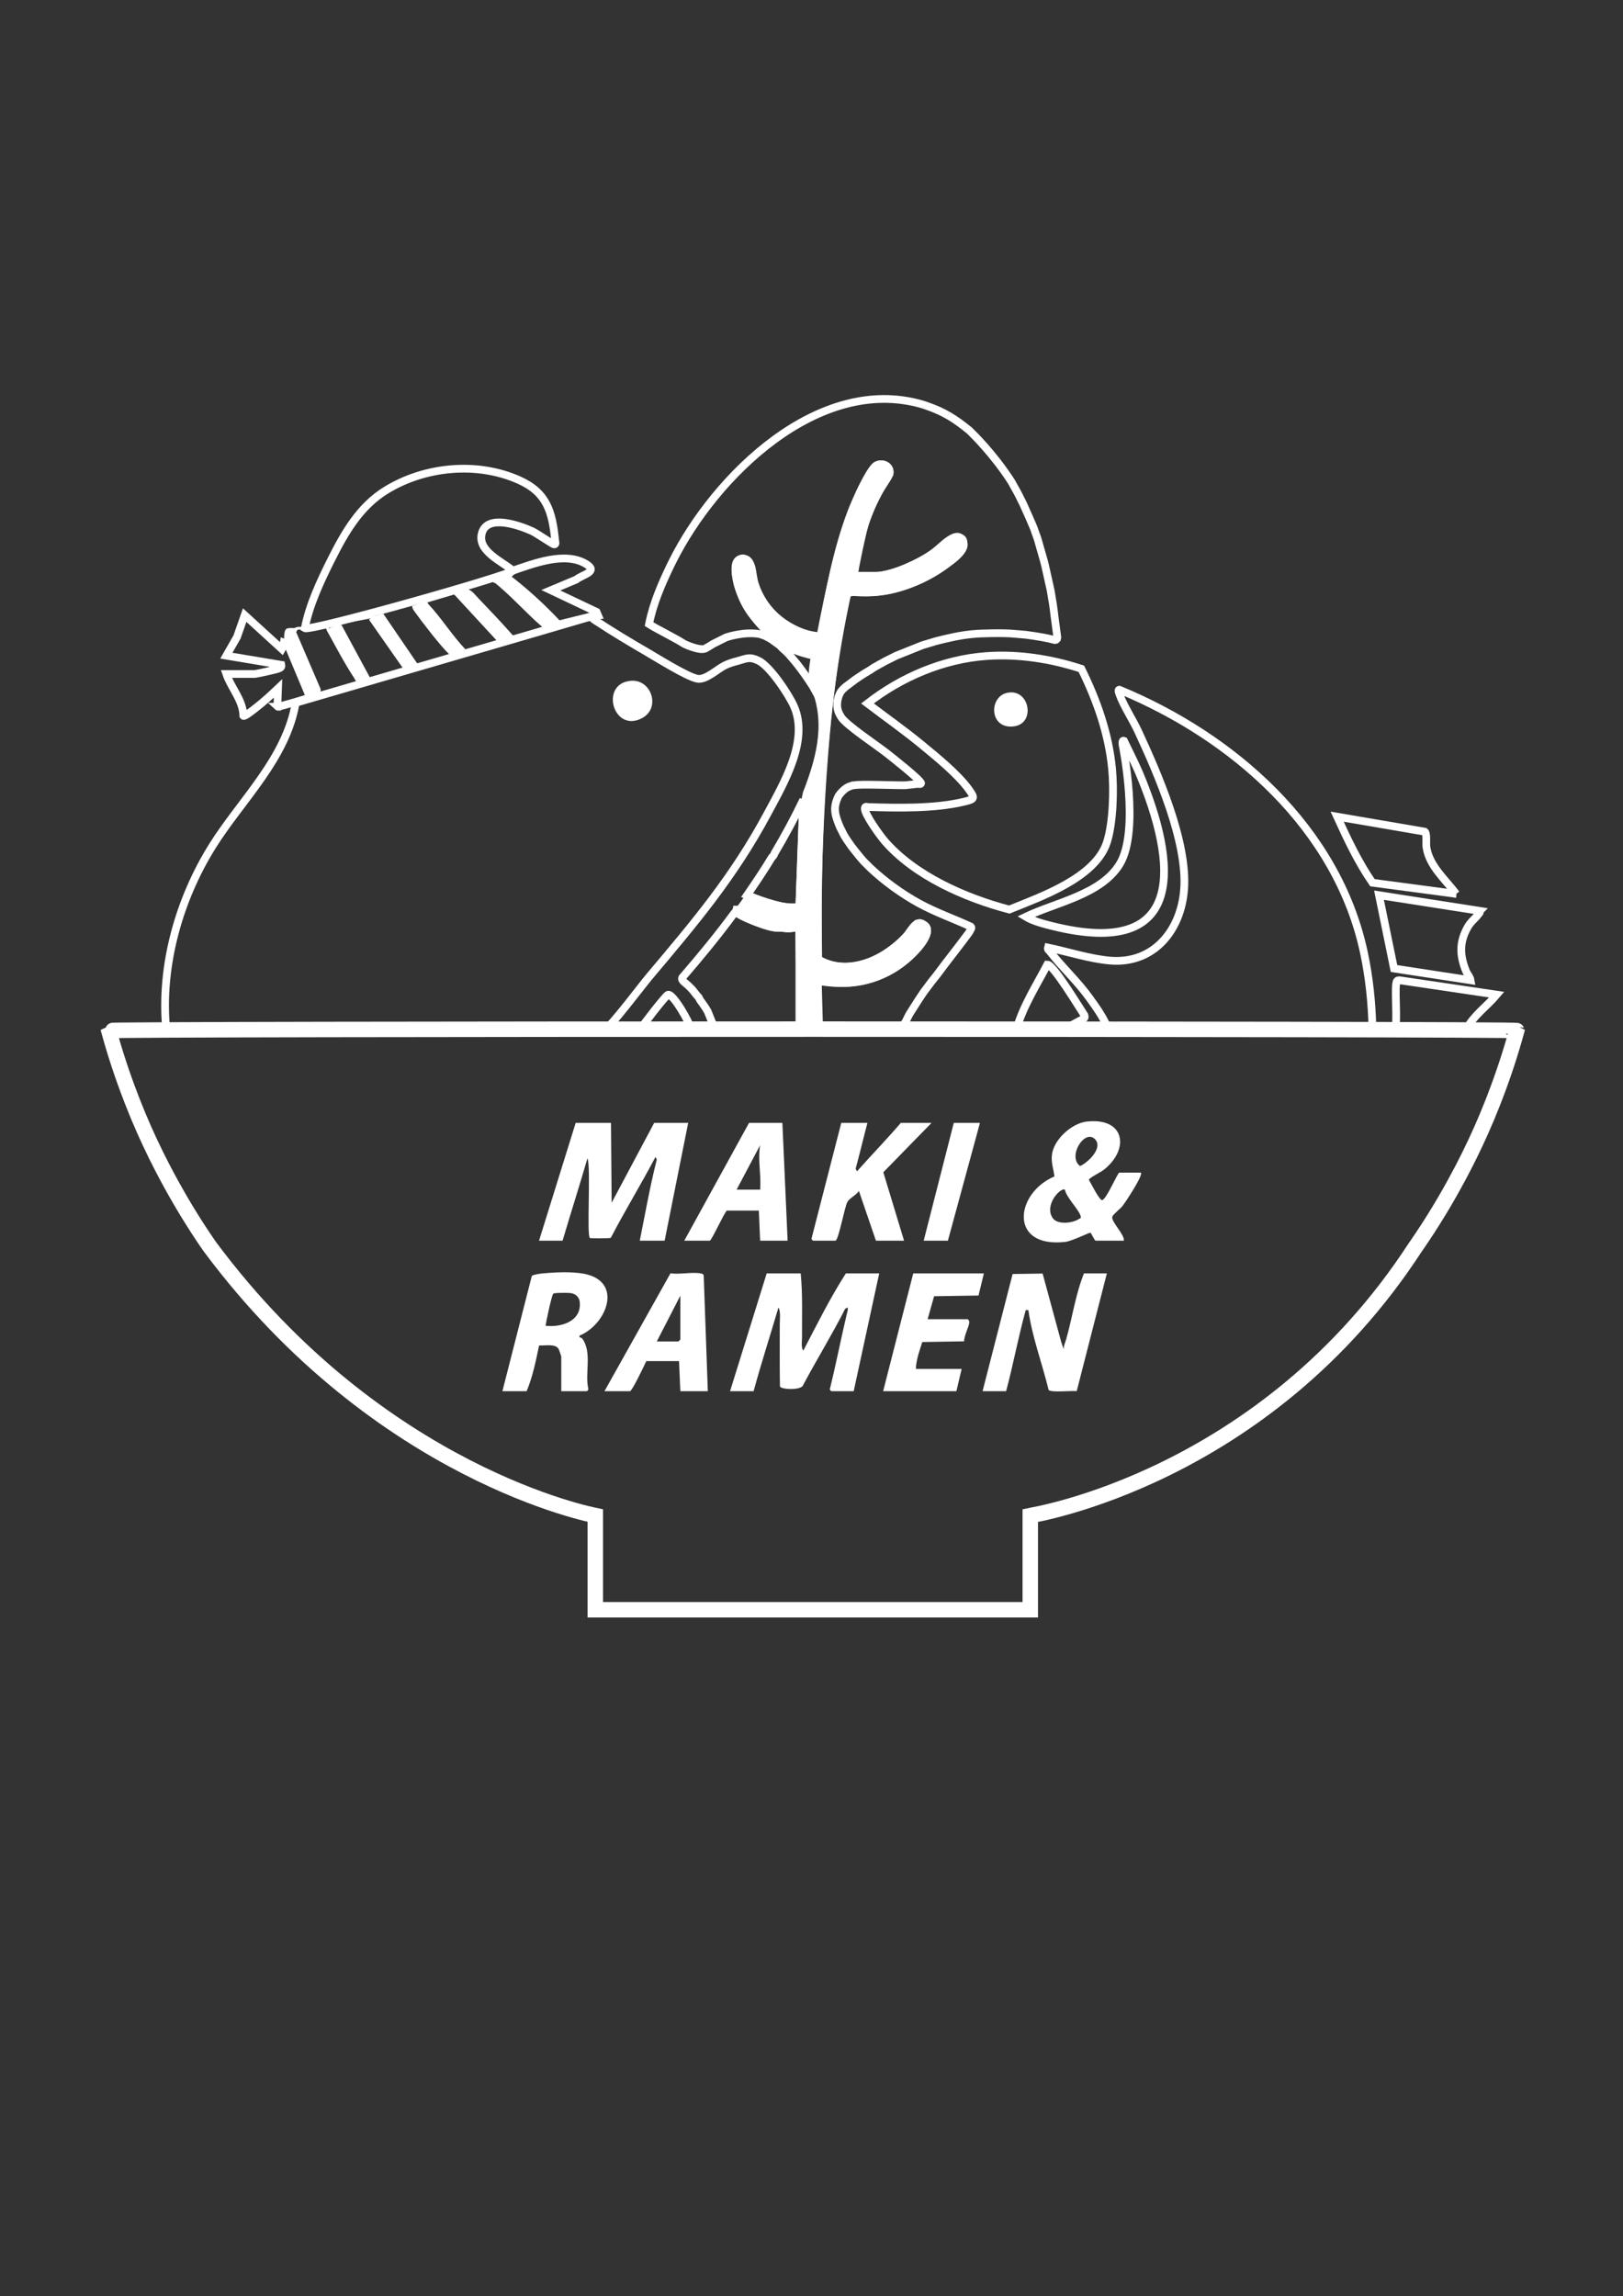 <?xml version="1.0" encoding="UTF-8"?>
<svg xmlns="http://www.w3.org/2000/svg" id="Layer_1" width="209.973mm" height="297.011mm" version="1.1" viewBox="0 0 595.2 841.92">
  <rect x="0" y="0" width="595.2" height="841.92" fill="#333333" stroke="none"/>
  <defs>
    <style>
      .st0 {
        fill: #56c191;
      }

      .st1 {
        stroke-width: 5.669px;
      }

      .st1, .st2, .st3 {
        fill: none;
      }

      .st1, .st2, .st3, .st4 {
        stroke: #fff;
        stroke-miterlimit: 10;
      }

      .st3 {
        stroke-width: 2.835px;
      }

      .st4 {
        stroke-width: .992px;
      }

      .st4, .st5 {
        fill: #fff;
      }

      .st6 {
        fill: #fdcec9;
      }

      .st7 {
        fill: #50be8b;
      }

      .st8 {
        fill: #4fc191;
      }
    </style>
  </defs>
  <g>
    <g>
      <g>
        <path class="st4" d="M281.646,233.214c-4.192-4.366-7.973-8.172-10.308-13.924-1.43-3.524-5.666-15.709,1.394-15.343,4.383.227,3.884,6.647,4.94,9.967,3.297,10.369,12.23,16.799,22.679,18.822,2.725-15.297,5.57-31.188,11.155-45.717,1.26-3.279,6.817-15.97,9.595-17.273,2.998-1.407,6.619.591,6.043,4.083-.211,1.282-3.593,5.821-4.485,7.55-4.462,8.657-7.477,19.308-9.346,28.802h8.397c5.095,0,15.283-4.828,19.583-7.767,3.283-2.243,9.695-10.378,12.692-4.355,1.819,3.655-3.227,7.183-5.895,9.234-6.971,5.359-16.237,9.43-25,10.507-4.016.494-7.761.024-11.728.267-3.749,17.18-6.103,34.794-7.642,52.34-1.628,18.557-2.542,37.559-2.901,56.122-.16,8.289.174,16.6.003,24.888,10.607,5.358,23.286-.391,30.714-8.564,1.931-2.124,4.149-7.637,8.15-4.291,4.39,3.672-3.823,11.461-6.694,13.904-8.902,7.576-20.685,10.683-32.151,7.911l.475,16.798-8.154-.002s-.96-23.913-.96-35.652l.96-.577c-1.041.711-1.242.411-.72-.72-.449,1.587-6.428,1.478-7.197,0-.048.241-.116.465-.253.633-1.024,1.253-15.482-4.439-15.538-5.807l.678-1.544c1.275-1.763,2.6-3.483,3.838-5.278l1.454-.472c2.526,1.267,14.943,5.329,16.815,3.858l1.245-34.082,1.458-6.864c5.805-14.861,8.127-26.935,2.539-39.697-.732-3.247-.311-6.179.303-9.754-4.398-1.054-9.043-2.287-12.298-5.601-1.378-.284-2.773-1.467-3.838-2.399Z"></path>
        <path class="st3" d="M270.131,333.505c-.26,1.46.064,1.154.928,1.697,2.681,1.684,11.205,5.021,14.186,5.021h7.197c.051,0,.72.669.72.72v36.23h-32.147c.157-.019.321.014.48,0,.222-.19.222-.35,0-.48.064-1.229-.562-2.266-.96-3.359l-.96-2.399c-.655-1.251-2.006-3.126-2.879-4.319l-.48-.96c-.133-.169-.332-.311-.48-.48l-1.919-2.399c-.323-.325-.632-.637-.96-.96l-.48-.48c-.859-.831-2.714-1.871-2.182-2.879,6.588-7.619,13.004-15.402,18.976-23.513l.48-.48c.124-.17.209-.585.48-.96Z"></path>
        <path class="st3" d="M294.601,293.196l-1.437,39.351c-7.017.744-12.88-1.931-19.195-4.321,3.129-4.536,6.266-9.2,9.116-13.916.487-.355.787-.869.96-1.44,3.737-6.282,7.41-13.076,10.556-19.674Z"></path>
        <path class="st3" d="M281.646,233.214c4.36,2.158,12.372,6.322,17.209,7.263l-.895,10.972c-.091-.164.104.181,0,0l-.96-1.44c-.817-1.342-3.359-4.799-3.359-4.799-1.351-1.823-2.812-3.566-4.318-5.278l-.48-.48c-.894-.984-2.064-1.765-2.842-2.771-.477-.334-4.512-3.161-4.355-3.467Z"></path>
        <path class="st7" d="M317.152,316.23l-.48-.48c.151.166.324.316.48.48Z"></path>
        <path class="st8" d="M318.592,317.669l-.48-.48c.16.16.318.322.48.48Z"></path>
        <path class="st0" d="M319.071,318.149c-.171-.149-.32-.32-.48-.48.162.158.316.325.48.48Z"></path>
        <path class="st3" d="M387.684,233.214l-.96-7.198c-.017-.158-.53-4.663-.96-6.718-.066-.619-.48-2.879-.48-2.879-.024-.156-1.919-8.638-1.919-8.638-.037-.151-.48-1.919-.48-1.919-.206-.797-.96-3.359-.96-3.359-.072-.278-.96-3.359-.96-3.359-.433-1.656-.863-2.756-1.439-4.319-.124-.869-4.318-10.077-4.318-10.077-.323-.696-.626-1.255-.96-1.919l-.96-1.919c-.354-.665-2.399-4.319-2.399-4.319-6.512-10.156-14.394-17.755-14.394-17.755-.168-.148-.308-.334-.48-.48-.17-.145-.306-.337-.48-.48-5.256-4.316-9.37-6.899-15.834-9.117-.514-.176-.888-.319-1.439-.48-38.116-11.129-76.089,26.371-91.643,57.584l-.48.96c-3.42,7.036-6.611,14.348-8.122,22.027,1.507.98,5.243,2.926,5.243,2.926l5.278,2.879c.504.264,2.399,1.44,2.399,1.44,0,0,6.368,3.063,8.157,1.44.327-.118,2.399-1.44,2.399-1.44l4.798-2.399c.616-.2,6.822-2.237,12.394-1.193.151.037,1.85.673,2,.713.66.319,7.541,4.134,7.52,3.815l-6.76-5.407c-5.715-5.424-11.199-13.737-11.654-21.694-.339-5.939,3.899-7.175,5.792-1.674,1.142,13.074,11.986,24.224,25.28,25.031,3.488-17.863,6.989-34.948,13.997-51.626.903-2.15,4.654-9.852,6.404-10.89,2.287-1.357,5.307.039,4.948,2.845-3.397,5.6-6.413,10.804-8.698,17.336-1.237,3.535-4.377,18.855-4.203,19.231l.668.96c.516.133,6.719.122,7.314,0,.276-.057,1.13-.026,1.13-.026,9.267-1.501,18.128-6.15,24.85-12.466,8.355-4.814,7.32,2.994,1.349,7.029-11.438,7.73-21.696,12.73-35.973,11.373l-1.902.491c-9.638,43.883-11.288,89.42-10.694,134.231,13.45,7.656,28.19-2.267,36.289-13.057,6.369-.177,2.965,5.658.503,8.569-9.1,10.755-22.383,14.924-36.319,12.477l-.625,1.347c-.264.763-.041,15.617.587,16.124.156.126.38.166.623.183,0,0,29.828-.024,29.955-.241-.131-.785.189-1.585.96-2.399l1.439-2.879,3.359-5.279.96-1.44.96-1.44s1.097-1.448,1.439-1.919l1.439-1.919,1.919-2.399s1.304-1.746,1.439-1.919l1.439-1.919,4.798-6.238c.131-.178,3.953-5.172,4.318-5.758l.48-.96c.281-.326.31-.665,0-.96-6.298-2.903-12.935-5.212-19.035-8.555-6.244-3.423-12.755-8.14-17.911-13.039l-.48-.48-.48-.48c-.311-.312-.664-.648-.96-.96l-.48-.48c-1.374-1.506-4.318-5.279-4.318-5.279-.834-1.163-2.219-3.134-2.879-4.319l-.48-.96-.48-.96-.48-.96c-1.821-4.398-2.735-7.011-.48-11.517.8-1.135,1.76-2.094,2.879-2.879l.96-.48,1.439-.48c.156-.022.322.016.48,0,2.052-.503,14.672.062,18.712,0l4.318-.48c.412-.11,1.31.288,1.444-.245-.018-1.158-10.777-9.592-12.53-10.982-3.447-2.734-15.232-10.542-16.841-13.387-.635-1.122-2.242-3.319-.862-7.536.64-1.956,1.919-2.879,1.919-2.879l.48-.48,1.919-1.44,1.919-1.44,2.879-1.919,2.399-1.44,1.439-.96s3.175-1.804,4.318-2.399l1.919-.96,1.919-.96,9.596-3.839,4.798-1.44s5.696-1.542,10.256-2.226,7.496-.653,7.496-.653c3.036-.119,6.572-.151,9.596,0,0,0,4.677.365,5.758.48,0,0,2.896.42,3.359.48,0,0,2.426.411,2.879.48l2.399.48,1.919.48c.167-.007.37.04.48,0l.48-.48c.065-.236-.011-.652,0-.96Z"></path>
      </g>
      <g>
        <path class="st3" d="M503.317,377.172c-32.141.107-64.632.614-96.921.48-1.276-4.063-4.3-8.173-6.805-11.669-4.484-6.258-10.067-11.294-14.549-17.12-.37-.481-.931-.609-.714-1.44,7.243,1.512,15.457,4.179,22.796,4.788,15.992,1.329,25.995-11.086,27.12-26.126,1.296-17.334-9.571-42.259-16.88-58.014-1.968-4.243-5.47-9.561-6.905-13.729-.145-.422-.527-1.462.02-1.46,41.756,17.25,79.975,50.7,89.723,96.453,1.966,9.226,2.896,18.389,3.114,27.836Z"></path>
        <path class="st3" d="M417.656,283.135c14.22,33.651,17.703,68.834-31.898,56.375-3.066-.77-6.955-1.773-9.587-3.368,11.086-5.31,27.589-8.118,34.449-19.287,7.524-12.25,1.055-43.813,1.055-43.813-.029-.284-.176-1.746.48-1.44.059.127,4.107,8.23,5.502,11.532Z"></path>
        <g>
          <path class="st3" d="M542.659,333.987c.199.731-.193.798-.471,1.203-1.105,1.608-2.702,2.56-3.924,4.713-3.126,5.503-2.993,10.372-.632,16.147.51,1.246,1.454,2.11,1.669,3.364l-28.083-4.3-5.501-26.889,36.942,5.761Z"></path>
          <path class="st3" d="M534.025,327.742l-30.702-4.08c-5.159-7.453-9.179-15.937-12.958-24.225l32.154,5.506c.838.635.385,4.202.594,5.644,1.007,6.922,6.959,11.905,10.911,17.155Z"></path>
          <path class="st3" d="M511.474,377.652c1.357-2.615-.414-17.06.929-18.034.22-.159.477-.218.746-.215l35.75,5.298c-3.568,4.241-8.355,7.509-11.035,12.472-8.655.135-17.586.444-26.389.48Z"></path>
        </g>
        <path class="st3" d="M372.81,377.172c2.483-8.408,7.244-15.835,11.28-23.518,2.222.014,11.838,15.96,13.596,18.591.086.344.208.679.009,1.017-.19.323-7.559,4.079-8.092,4.39-5.601.047-11.386-.452-16.793-.48Z"></path>
        <g>
          <path class="st3" d="M361.676,240.554c11.715-.856,23.771,1.028,34.881,4.659,5.697,11.514,10.04,23.816,11.276,36.709.72,7.511.417,19.74-1.892,26.895-4.217,13.071-24.249,19.976-35.815,24.683-16.123-4.241-34.692-12.36-45.764-25.201-1.582-1.835-7.482-9.934-7.212-11.973.112-.845.937-.426,1.327-.414,10.89.335,24.181.61,34.766-1.889,4.179-.987,4.518-1.18,2.013-4.625-4.091-5.628-11.787-11.845-17.245-16.343-6.42-5.29-13.271-10.093-19.891-15.127,12.415-9.662,27.725-16.217,43.555-17.373Z"></path>
          <path class="st5" d="M369.816,253.938c7.839-1.162,9.915,11.165,2.244,12.353-9.412,1.458-9.688-11.25-2.244-12.353Z"></path>
        </g>
      </g>
    </g>
    <g>
      <path class="st3" d="M188.084,209.22c.091,1.331-74.113,22.393-76.289,21.114,1.62-8.537,5.766-17.352,9.664-25.125,4.948-9.867,10.473-19.533,20.121-25.463,14.225-8.744,33.375-10.593,48.749-3.722,10.24,4.577,12.215,11.593,13.267,22.256.034.342.422,1.357-.397,1.333-.471-.014-6.461-4.14-8.075-4.871-4.368-1.979-16.209-6.328-18.34.535-2.081,6.702,7.215,10.471,11.301,13.943Z"></path>
      <path class="st3" d="M253.338,377.172c-6.18.283-12.401.494-18.712.48,1.051-1.718,9.556-12.766,10.367-12.936,1.916-.403,7.981,10.299,8.345,12.456Z"></path>
      <path class="st6" d="M222.63,377.172"></path>
      <g>
        <path class="st3" d="M101.721,259.127l.24-6.717c-2.621,2.48-5.323,4.969-8.179,7.175-.545.421-4.175,3.331-4.536,2.897-.111-5.766-4.475-10.187-6.24-15.353h10.316c.722,0,8.296-1.691,9.004-2.032.654-.315.984-.523.83-1.322l-20.148-3.367,3.924-6.868,2.798-8.003,13.671,12.473c.357-.593.621-1.703.717-2.397.674.251,1.234.652,1.672,1.218l7.924,18.936s-11.75,3.603-11.993,3.36Z"></path>
        <path class="st3" d="M188.084,209.22c7.699-2.622,19.074-7.037,26.728-2.498,4.913,2.914-1.156,3.87-3.516,5.799l-9.294,3.891,16.767,7.947.501,1.174c-.816.037-14.564,3.479-14.564,3.479-5.884-6.332-12.22-12.098-19.009-17.298,0,0,1.589-2.221,2.387-2.493Z"></path>
        <path class="st2" d="M119.472,229.375c4.2,7.167,8.518,14.205,12.955,21.114-4.92,1.393-9.991,2.808-14.874,4.319-.853-.048-1.178-.741-.975-2.079l-8.736-20.376c-.349-1.321.312-1.798,1.554-2.019.794-.036,1.611.067,2.399,0,2.557-.217,5.125-.671,7.677-.96Z"></path>
        <path class="st5" d="M109.396,230.334l-.775,1.446,8.966,20.867-.035,2.16c-1.262.391-2.482.93-3.838.96-1.305.091-1.182-.771-1.583-1.538-3.05-5.838-4.967-12.73-8.013-18.617.162-1.169-.197-4.311.941-5.057.782-.512,3.2-.171,4.337-.222Z"></path>
        <path class="st2" d="M136.745,226.016c.391.391.412.943.065,1.653l11.334,16.196c1.194.366,1.713.975,1.556,1.825-4.472,1.274-8.952,2.571-13.435,3.839-.589.136-.985.077-1.188-.179l-10.497-19.514c-.635-.028-1.018-.224-1.271-.941,4.36-1.338,9.018-1.826,13.435-2.879Z"></path>
        <path class="st2" d="M167.189,217.263c5.482,5.909,10.954,11.83,16.417,17.762l-.32,1.068c-4.316,1.243-8.623,2.603-12.955,3.839-1.076-1.95-2.472-3.826-4.188-5.628l-10.686-13.567c3.527-1.052,11.732-3.474,11.732-3.474Z"></path>
        <path class="st2" d="M181.367,212.1c.431,1.299-.359,1.533-.018.363,6.196,5.337,12.214,10.881,18.055,16.63,1.222.226,1.767.8,1.635,1.721-4.034,1.068-8.353,2.655-12.475,3.839-5.978-6.675-12.055-12.913-18.233-18.715,3.451-1.793,7.416-2.536,11.036-3.839Z"></path>
        <path class="st5" d="M185.205,210.66c1.53.038,3.225,1.67,4.325,2.632,4.544,3.973,9.202,8.561,13.68,12.711.972.901,2.269,3.681,2.146,3.852-1.427.21-2.926.591-4.318.96l-2.177-.941c-6.115-5.237-11.856-11.934-18.192-16.804-.735-.565.489-.601.697-.97,1.272-.458,2.544-.98,3.838-1.44Z"></path>
        <path class="st5" d="M170.331,215.938c2.263-.125,3.334,1.559,4.811,3.106,4.242,4.445,8.921,9.341,12.958,13.929.516.586,1.208.794.464,1.68-1.752.503-3.538.938-5.278,1.44l-17.273-18.715c1.29-.375,2.703-1.35,4.318-1.44Z"></path>
        <path class="st5" d="M155.457,220.737c1.392-.344,1.185.276,1.75.881,4.866,5.21,8.834,11.731,13.86,16.863l-.736,1.451c-1.116.318-2.237.641-3.359.96-1.046.139-1.49-.281-2.182-.936-3.215-3.041-9.918-11.776-12.689-15.625-.494-.686-.924-1.263-.963-2.153,1.308-.378,2.819-.992,4.318-1.44Z"></path>
        <path class="st5" d="M125.272,229.206l10.993,20.323c-1.275.36-2.587.605-3.838.96-1.671.275-2.063-1.169-2.782-2.256-3.355-5.07-6.8-11.68-9.813-17.088-.348-.624,4.965-2.527,5.441-1.939Z"></path>
        <path class="st5" d="M154.018,244.73c-1.424.407-3.07.604-4.318.96l-2.136-.983-12.251-17.502,1.432-1.189c.63-.15,1.281-.322,1.919-.48l1.439-.48c.15-.038.33.039.48,0l13.435,19.674Z"></path>
      </g>
      <g>
        <path class="st3" d="M291.243,259.126c-1.896-4.406-8.886-14.878-13.1-16.89-3.354-1.602-4.452-.742-7.532.095-1.728.47-3.187.852-4.82,1.658-2.797,1.38-6.953,5.46-10.07,4.867-3.787-.72-14.585-7.515-18.54-9.802-5.992-3.465-12.389-7.305-18.159-11.108-.815-.537-1.726-.971-2.15-1.931-3.582,1.097-107.02,31.256-108.436,31.671-3.521,20.547-19.803,35.438-30.427,52.346-12.261,19.512-19.257,44.003-17.074,67.14,53.703.766,140.463-.433,161.695-.48,1.389-.322,13.29-15.999,15.366-18.463,16.873-20.027,31.015-36.665,43.563-60.082,5.968-11.137,15.064-26.515,9.683-39.021Z"></path>
        <path class="st5" d="M231.166,249.633c7.696-.806,11.233,9.844,4.442,13.596-10.594,5.854-15.867-12.399-4.442-13.596Z"></path>
      </g>
    </g>
  </g>
  <g>
    <path class="st1" d="M534.99,431.176c.152-.284.303-.568.454-.853.464-.879.927-1.758,1.381-2.642.64-1.239,1.269-2.485,1.89-3.736.034-.069.069-.137.103-.206,3.107-6.276,5.965-12.701,8.522-19.229.178-.45.355-.899.531-1.35.131-.34.26-.681.389-1.022,3.056-7.948,5.731-16.045,7.976-24.261-.33-.719-516.003-.719-516.333,0,2.245,8.217,4.92,16.313,7.976,24.261.129.341.258.682.389,1.022.175.451.353.9.531,1.35,2.557,6.528,5.415,12.953,8.522,19.229.034.069.069.137.103.206.621,1.251,1.25,2.497,1.89,3.736.454.884.917,1.763,1.381,2.642.151.285.302.569.454.853,4.689,8.795,9.864,17.326,15.513,25.52.122.176.261.363.393.541,62.235,83.567,140.845,98.355,141.256,98.445v34.55h159.517v-34.55c.411-.09,86.067-13.469,141.256-98.445.12-.185.271-.364.393-.541,5.649-8.194,10.824-16.725,15.513-25.52Z"></path>
    <g>
      <path class="st5" d="M360.815,466.907l-1.965,8.11-16.295.259-2.371,8.426h14.634c.287,0,.676.688.649,1.102-.109,1.708-1.944,4.948-1.895,7.008l-15.336.258c-1.044,3.196-2.23,6.483-2.37,9.866h16.793l-1.919,8.158h-26.869l11.036-43.188h25.91Z"></path>
      <polygon class="st5" points="359.375 411.723 347.62 454.91 338.743 454.91 349.779 411.723 359.375 411.723"></polygon>
      <path class="st5" d="M341.622,411.723h-11.275c-5.196,6.064-10.774,11.79-16.074,17.755l-.48-.96c1.499-5.573,2.839-11.216,4.318-16.795h-9.596l-10.853,42.197c-.282.351.414.99.537.99h8.157c1.174,0,3.328-12.356,4.448-14.266.79-1.347,3.234-2.492,4.189-3.959l6.237,18.225h10.316l-7.607-25.086,17.683-18.102Z"></path>
      <path class="st5" d="M397.52,466.907c-3.07,7.608-4.244,16.062-6.477,23.993-.349,1.24-.986,2.472-.965,3.836l-.954-2.876-6.765-24.903-11.007.171-11.016,42.967h8.636c2.634-9.824,4.472-19.962,7.197-29.752h.96c1.401,9.977,5.064,19.535,7.425,29.284.787,1.062,8.495.193,10.308.447l11.055-43.167h-8.397Z"></path>
      <path class="st5" d="M407.899,446.133c.208-.795,2.998-2.968,3.764-3.949,1.088-1.393,7.665-11.318,6.728-12.226h-7.917c-.594,0-4.686,9.726-6.246,10.074-1.016.226-4.166-6.26-4.909-7.443.057-.693,4.395-2.829,5.386-3.602,9.664-7.538,7.934-19.37-6.227-17.745-5.464.627-12.104,6.612-12.713,12.235-.325,3,.602,5.04.911,7.876-14.548,6.183-16.731,26.438,4.074,23.986,2.361-.278,8.641-3.415,9.124-3.346.337.049,1.487,2.918,1.964,2.918h10.316c.298-2.308-4.729-6.961-4.255-8.778ZM401.474,417.609c3.285,3.137-2.425,8.671-5.398,9.933-4.662-3.48,1.596-13.563,5.398-9.933ZM395.737,446.908c-2.294,1.595-7.92,2.257-9.664-.273-3.326-4.825,2.976-11.44,4.465-10.418.435,2.774,5.44,7.653,5.799,9.84.13.793-.229.593-.6.851Z"></path>
      <path class="st5" d="M214.112,467.028c-4.461-.841-10.656-.545-15.224-.113-.8.076-3.484.456-3.86.939l-10.783,42.241h8.876c2.235-5.236,3.394-11.155,4.579-16.773,2.061.146,5.857-.755,7.127,1.227.163.254,1.009,2.679,1.009,2.83v12.716h9.356c.153,0,.769-.625.522-.98-1.261-5.924,1.518-13.229-2.208-18.347-.377-.518-1.249-.092-.95-1.061,10.058-4.187,16.108-19.933,1.555-22.678ZM200.078,486.099c.198-1.586,2.263-11.369,2.852-11.782.534-.375,5.518-.337,6.478-.185,1.646.261,2.965,1.435,3.174,3.072.914,7.164-6.673,9.584-12.504,8.896Z"></path>
      <path class="st5" d="M286.924,411.723h-12.235l-23.75,43.188h9.356c.634,0,5.086-9.839,6.237-11.037h11.755l.48,11.037h10.076l-1.919-43.188ZM278.768,436.196h-8.636l8.632-16.315c-.926,5.424.443,10.818.005,16.315Z"></path>
      <path class="st5" d="M258.069,467.694c-.161-.623-.585-.687-1.132-.788-3.13-.578-7.735.455-11.056-.035l-24.21,43.223h9.356c.769,0,5.297-9.539,5.998-11.037h11.995l.48,11.037h10.076l-1.506-42.401ZM249.499,491.14c0,.051-.669.72-.72.72h-7.917l8.637-16.795v16.075Z"></path>
      <path class="st5" d="M310.195,466.907c-5.821,9.091-10.623,18.752-15.594,28.312-.028.082-.053.148-.079.217.021-.078.045-.153.079-.217-.877-1.104-.471-3.293-.48-4.799-.044-7.841.289-15.716-.48-23.513h-12.475l-13.435,43.188h8.637c2.794-10.305,6.117-20.468,9.116-30.711.886,1.596.474,4.267.48,6.238.024,7.569-.076,15.154.067,22.727.386,1.179,7.903,1.497,8.496-.487,4.993-9.412,10.622-18.488,15.428-27.998l.953-.477c-.032.273-.039.58.007.956-.164.651-.322,1.249-.48,1.919-2.104,8.92-3.849,17.939-6.055,26.841-.291.349.418.991.537.991h8.157l9.356-43.188h-12.235Z"></path>
      <path class="st5" d="M239.903,411.723l-15.594,29.276-.24-29.276h-12.955l-13.435,43.188h8.637c2.961-10.095,6.211-20.119,9.116-30.231,1.369,3.284-.426,28.799.96,29.272.452.154,7.28.125,7.601-.078,5.214-10.023,11.137-19.671,16.389-29.673l.48.96c-2.484,9.772-4.259,19.858-6.237,29.752h9.116l8.637-43.188h-12.475Z"></path>
    </g>
  </g>
</svg>
